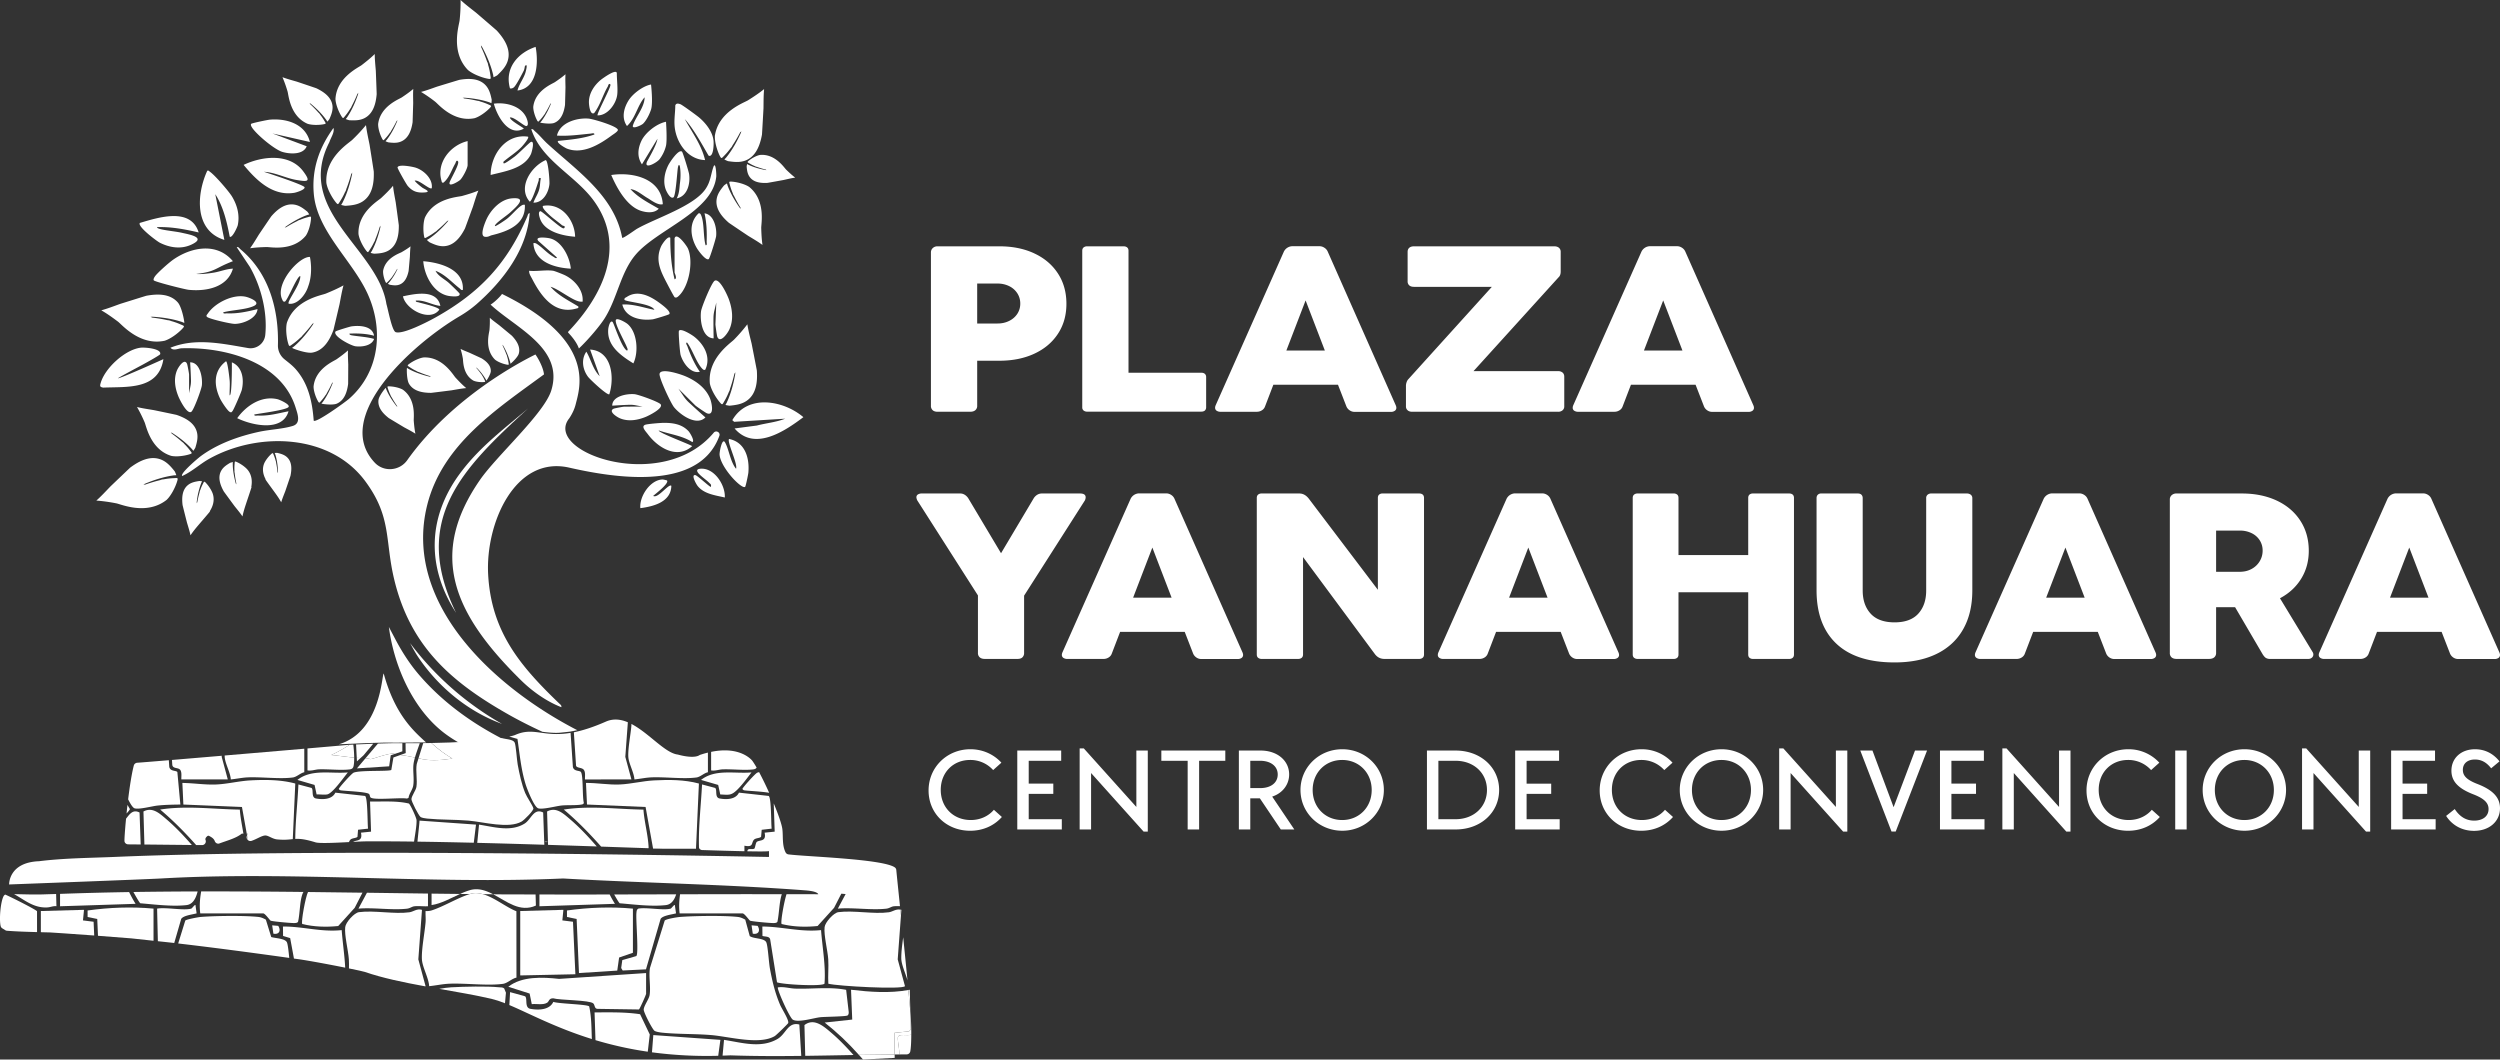 <svg xmlns="http://www.w3.org/2000/svg" width="210" height="89" fill="none"><rect width="100%" height="100%" fill="#333333" stroke="none"/><path d="M91.195 41.776a.648.648 0 0 1-.063.256l-5.108 8.003v4.81a.487.487 0 0 1-.14.37c-.091.09-.227.134-.406.134h-2.761c-.18 0-.32-.045-.42-.133a.47.47 0 0 1-.15-.37v-4.83l-5.095-7.983a.73.73 0 0 1-.075-.257c0-.102.04-.18.123-.239a.61.61 0 0 1 .348-.084h3.223c.136 0 .266.041.39.123a.956.956 0 0 1 .306.333l2.72 4.562 2.719-4.572a.923.923 0 0 1 .305-.328.74.74 0 0 1 .402-.118h3.21c.316 0 .472.107.472.323Zm7.22 8.43-1.617-4.211-1.617 4.211h3.234Zm6.006 4.81a.304.304 0 0 1-.123.247.561.561 0 0 1-.348.094h-3.041a.708.708 0 0 1-.412-.127.745.745 0 0 1-.273-.328l-.707-1.824h-5.428l-.695 1.814a.62.62 0 0 1-.258.328.774.774 0 0 1-.44.13h-3.03a.575.575 0 0 1-.347-.092.291.291 0 0 1-.123-.251c0-.063.018-.137.054-.22l5.717-12.878a.819.819 0 0 1 .728-.466h2.26c.149 0 .29.043.422.128.127.08.227.198.284.338l5.706 12.888a.57.57 0 0 1 .054.219Zm15.089-13.469c.071.064.107.156.107.276v13.155c0 .12-.038.212-.113.276a.455.455 0 0 1-.305.095h-2.912c-.336 0-.606-.142-.813-.429l-6.018-8.127v8.185c0 .12-.038.212-.112.276a.457.457 0 0 1-.305.095h-3.051a.456.456 0 0 1-.306-.095c-.075-.063-.112-.155-.112-.276V41.823c0-.12.037-.212.112-.276a.458.458 0 0 1 .306-.094h3.157c.308 0 .575.148.804.446l5.792 7.643v-7.72c0-.12.036-.212.107-.276a.436.436 0 0 1 .301-.094h3.05c.136 0 .239.032.311.095Zm10.486 8.66-1.618-4.212-1.616 4.211h3.234Zm6.006 4.809a.304.304 0 0 1-.123.247.561.561 0 0 1-.348.094h-3.041a.708.708 0 0 1-.412-.127.745.745 0 0 1-.273-.328l-.707-1.824h-5.428l-.695 1.814a.627.627 0 0 1-.258.328.774.774 0 0 1-.439.13h-3.03a.574.574 0 0 1-.348-.092.289.289 0 0 1-.123-.251.58.58 0 0 1 .053-.22l5.717-12.878a.82.82 0 0 1 .729-.466h2.259c.15 0 .29.043.423.128a.72.72 0 0 1 .283.338l5.707 12.888a.57.57 0 0 1 .054.219Zm14.584-13.469c.072.064.108.156.108.276v13.155c0 .12-.036.212-.108.276a.435.435 0 0 1-.299.095h-3.031a.434.434 0 0 1-.299-.095c-.071-.063-.107-.155-.107-.276V49.75h-5.857v5.229c0 .12-.036.212-.107.275a.438.438 0 0 1-.3.095h-3.019a.453.453 0 0 1-.305-.095c-.076-.063-.113-.155-.113-.276V41.823c0-.12.037-.212.113-.276a.455.455 0 0 1 .305-.094h3.019a.44.44 0 0 1 .3.094c.071.064.107.156.107.276v4.8h5.857v-4.8c0-.12.036-.212.107-.276a.436.436 0 0 1 .299-.094h3.031c.128 0 .228.031.299.094Zm5.881 8.061c0 .805.223 1.45.669 1.94.447.486 1.115.73 2.008.73.885 0 1.549-.244 1.992-.73.442-.49.663-1.135.663-1.94v-7.766a.36.36 0 0 1 .118-.285.463.463 0 0 1 .321-.104h2.966a.53.53 0 0 1 .343.104.355.355 0 0 1 .128.284v7.747c0 1.275-.257 2.365-.771 3.27-.514.907-1.26 1.597-2.237 2.072-.979.476-2.153.714-3.523.714-2.149 0-3.777-.524-4.888-1.574-1.11-1.048-1.665-2.546-1.665-4.49v-7.738c0-.12.036-.215.107-.285a.385.385 0 0 1 .29-.104h3.073c.128 0 .228.034.3.104.07.07.106.165.106.285v7.766Zm18.645.598-1.617-4.211-1.617 4.211h3.234Zm6.006 4.81a.304.304 0 0 1-.123.247.561.561 0 0 1-.348.094h-3.041a.708.708 0 0 1-.412-.127.745.745 0 0 1-.273-.328l-.707-1.824h-5.428l-.695 1.814a.625.625 0 0 1-.258.328.774.774 0 0 1-.439.13h-3.03a.574.574 0 0 1-.348-.092.289.289 0 0 1-.123-.251c0-.063.018-.137.054-.22l5.717-12.878a.823.823 0 0 1 .728-.466h2.26c.149 0 .29.043.422.128.127.08.227.198.284.338l5.706 12.888a.57.57 0 0 1 .054.219Zm5.035-6.986h2.002c.365 0 .69-.08.98-.238.289-.157.515-.373.68-.647.164-.272.246-.57.246-.893a1.58 1.58 0 0 0-.246-.87 1.667 1.667 0 0 0-.68-.597 2.188 2.188 0 0 0-.98-.215h-2.002v3.46Zm8.169 6.948a.342.342 0 0 1-.118.261.44.44 0 0 1-.31.11h-3.201a.65.65 0 0 1-.37-.09c-.089-.06-.184-.172-.283-.338l-2.292-3.916h-1.595v3.84a.472.472 0 0 1-.155.372c-.103.087-.249.132-.434.132h-2.74c-.179 0-.316-.045-.413-.132a.471.471 0 0 1-.145-.372V41.956a.47.47 0 0 1 .156-.362.568.568 0 0 1 .402-.141h5.492c1.099 0 2.074.198 2.923.593.849.397 1.511.958 1.986 1.689.475.728.712 1.573.712 2.536 0 .869-.213 1.648-.637 2.338-.425.692-1.02 1.24-1.783 1.645l2.741 4.515a.37.37 0 0 1 .064.209Zm9.672-4.772-1.617-4.211-1.617 4.211h3.234Zm6.006 4.81a.304.304 0 0 1-.123.247.561.561 0 0 1-.348.094h-3.041a.708.708 0 0 1-.412-.127.745.745 0 0 1-.273-.328l-.707-1.824h-5.428l-.695 1.814a.625.625 0 0 1-.258.328.774.774 0 0 1-.439.13h-3.03a.574.574 0 0 1-.348-.092.289.289 0 0 1-.123-.251c0-.063.018-.137.054-.22l5.717-12.878a.823.823 0 0 1 .728-.466h2.26c.149 0 .29.043.422.128.127.08.227.198.284.338l5.706 12.888a.57.57 0 0 1 .054.219ZM84.772 26.956c.293-.146.52-.346.685-.6.164-.253.246-.538.246-.856 0-.316-.082-.602-.246-.86a1.685 1.685 0 0 0-.685-.604 2.168 2.168 0 0 0-.975-.217h-1.713v3.355h1.713c.357 0 .682-.072.975-.219Zm2.109-5.67c.849.396 1.512.957 1.986 1.687.475.728.712 1.576.712 2.547 0 .956-.237 1.796-.712 2.518-.474.722-1.137 1.281-1.986 1.673-.85.394-1.824.59-2.923.59h-1.874v3.783a.463.463 0 0 1-.155.371c-.103.088-.248.133-.433.133h-2.741c-.18 0-.316-.045-.412-.133a.478.478 0 0 1-.145-.37v-12.88a.49.49 0 0 1 .155-.367.56.56 0 0 1 .402-.147h5.203c1.099 0 2.074.198 2.923.594Zm14.328 10.118a.35.35 0 0 1 .107.266v2.547a.35.35 0 0 1-.107.267c-.071.063-.175.094-.31.094h-9.572a.457.457 0 0 1-.305-.095.329.329 0 0 1-.113-.266V21.063c0-.122.038-.213.113-.277a.46.46 0 0 1 .305-.095h3.052c.128 0 .229.032.304.095.075.064.112.155.112.277v10.245h6.104c.135 0 .239.033.31.096Zm10.079-1.958-1.617-4.211-1.617 4.21h3.234Zm6.006 4.81a.302.302 0 0 1-.123.246.557.557 0 0 1-.347.095h-3.041a.703.703 0 0 1-.412-.129.729.729 0 0 1-.273-.327l-.708-1.824h-5.428l-.695 1.814a.618.618 0 0 1-.258.328.77.77 0 0 1-.439.13h-3.03a.576.576 0 0 1-.348-.092.3.3 0 0 1-.094-.11.299.299 0 0 1-.029-.141c0-.063.018-.137.054-.22l5.717-12.879a.82.82 0 0 1 .729-.466h2.259c.15 0 .29.043.422.13.127.079.227.197.284.336l5.706 12.89a.576.576 0 0 1 .054.219Zm13.964-2.958c.093.083.14.198.14.342v2.491a.42.42 0 0 1-.14.332.557.557 0 0 1-.385.125h-12.248c-.165 0-.294-.042-.385-.125a.414.414 0 0 1-.14-.332V32.42a.93.93 0 0 1 .059-.328.663.663 0 0 1 .144-.242l7.013-7.756h-6.541c-.172 0-.304-.04-.397-.123a.434.434 0 0 1-.138-.343v-2.47c0-.147.045-.26.138-.343.093-.082.225-.124.397-.124h11.787c.164 0 .295.042.391.124a.431.431 0 0 1 .145.342v1.645c0 .221-.057.382-.171.484l-7.153 7.89h7.099a.561.561 0 0 1 .385.122Zm10.068-1.852-1.617-4.211-1.617 4.21h3.234Zm6.007 4.81a.302.302 0 0 1-.123.246.565.565 0 0 1-.348.095h-3.041a.706.706 0 0 1-.412-.129.729.729 0 0 1-.273-.327l-.708-1.824H137l-.695 1.814a.618.618 0 0 1-.258.328.772.772 0 0 1-.439.13h-3.03a.576.576 0 0 1-.348-.092.288.288 0 0 1-.123-.251c0-.063.018-.137.054-.22l5.717-12.879a.817.817 0 0 1 .729-.466h2.259c.149 0 .29.043.422.13.127.08.227.197.284.336l5.707 12.89a.576.576 0 0 1 .054.219ZM78 66.4c0-1.96 1.561-3.464 3.512-3.464 1.024 0 1.954.416 2.605 1.129l-.692.622a2.568 2.568 0 0 0-1.932-.85c-1.437 0-2.47 1.059-2.47 2.512 0 1.465 1.055 2.533 2.522 2.533.795 0 1.487-.326 1.942-.86l.671.604c-.652.733-1.58 1.157-2.665 1.157C79.499 69.783 78 68.33 78 66.4Zm7.452-3.355h3.688v.86h-2.728v1.92h2.066v.861h-2.066v2.127h2.78v.862h-3.74v-6.63Zm6.199 1.89v4.74h-.96v-6.808h.35l4.413 4.917v-4.739h.96v6.808h-.352l-4.411-4.919Zm8.113-1.03h-2.211v-.86h5.373v.86h-2.2v5.768h-.962v-5.767Zm6.087 2.296c.898 0 1.478-.444 1.478-1.147 0-.691-.589-1.148-1.478-1.148h-.827V66.2h.827Zm-1.786-3.156h1.817c1.406 0 2.407.841 2.407 2.01 0 .858-.567 1.582-1.425 1.859l1.858 2.76h-1.135l-1.757-2.612h-.806v2.613h-.959v-6.63Zm11.158 3.314c0-1.443-1.066-2.522-2.48-2.522-1.425 0-2.479 1.079-2.479 2.522 0 1.445 1.054 2.524 2.479 2.524 1.414 0 2.48-1.07 2.48-2.524Zm-5.982 0c0-1.899 1.55-3.423 3.513-3.423 1.942 0 3.491 1.514 3.491 3.423 0 1.89-1.549 3.423-3.491 3.423-1.954 0-3.513-1.513-3.513-3.423Zm13.03 2.454c1.529 0 2.635-1.037 2.635-2.454 0-1.425-1.106-2.453-2.635-2.453h-1.446v4.907h1.446Zm-2.407-5.767h2.407c2.096 0 3.657 1.414 3.657 3.313 0 1.9-1.549 3.316-3.657 3.316h-2.407v-6.629Zm7.411 0h3.688v.86h-2.728v1.92h2.066v.86h-2.066v2.127h2.779v.862h-3.739v-6.63Zm7.099 3.354c0-1.96 1.56-3.464 3.512-3.464a3.5 3.5 0 0 1 2.605 1.129l-.693.622a2.567 2.567 0 0 0-1.933-.85c-1.435 0-2.467 1.059-2.467 2.512 0 1.465 1.053 2.533 2.52 2.533.796 0 1.488-.326 1.941-.86l.673.604c-.652.733-1.581 1.157-2.667 1.157-1.993 0-3.491-1.454-3.491-3.383Zm12.708-.04c0-1.444-1.064-2.523-2.479-2.523-1.424 0-2.479 1.079-2.479 2.522 0 1.445 1.055 2.524 2.479 2.524 1.415 0 2.479-1.07 2.479-2.524Zm-5.981 0c0-1.9 1.55-3.424 3.514-3.424 1.942 0 3.491 1.514 3.491 3.423 0 1.89-1.549 3.423-3.491 3.423-1.954 0-3.514-1.513-3.514-3.423Zm9.311-1.426v4.74h-.96v-6.807h.352l4.411 4.917v-4.739h.96v6.808h-.352l-4.411-4.919Zm5.852-1.889h1.023l1.776 4.759 1.798-4.759h1.012l-2.634 6.806h-.351l-2.624-6.806Zm6.695 0h3.688v.86h-2.728v1.92h2.067v.861h-2.067v2.127h2.78v.862h-3.74v-6.63Zm6.201 1.89v4.74h-.961v-6.808h.351l4.411 4.917v-4.739h.961v6.808h-.351l-4.411-4.919Zm6.107 1.465c0-1.96 1.56-3.464 3.512-3.464a3.5 3.5 0 0 1 2.605 1.129l-.692.622a2.57 2.57 0 0 0-1.933-.85c-1.436 0-2.468 1.059-2.468 2.512 0 1.465 1.054 2.533 2.519 2.533.797 0 1.489-.326 1.943-.86l.672.604c-.652.733-1.58 1.157-2.666 1.157-1.994 0-3.492-1.454-3.492-3.383Zm8.412-3.355h-.96v6.63h.96v-6.63Zm7.327 3.314c0-1.443-1.065-2.522-2.479-2.522-1.426 0-2.48 1.079-2.48 2.522 0 1.445 1.054 2.524 2.48 2.524 1.414 0 2.479-1.07 2.479-2.524Zm-5.981 0c0-1.899 1.549-3.423 3.512-3.423 1.942 0 3.492 1.514 3.492 3.423 0 1.89-1.55 3.423-3.492 3.423-1.954 0-3.512-1.513-3.512-3.423Zm9.308-1.425v4.74h-.96v-6.807h.352l4.411 4.917v-4.739h.961v6.808h-.352l-4.412-4.919Zm6.522-1.889h3.688v.86h-2.728v1.92h2.067v.861h-2.067v2.127h2.78v.862h-3.74v-6.63Zm4.62 5.491.723-.574c.445.673.982.97 1.633.97.723 0 1.208-.366 1.208-.97 0-.523-.372-.889-1.301-1.247-1.271-.494-1.818-1.106-1.818-1.978 0-1.058.816-1.8 1.983-1.8.816 0 1.519.345 2.056 1.018l-.703.584c-.392-.515-.837-.74-1.363-.74-.62 0-1.013.335-1.013.869 0 .514.351.852 1.25 1.197 1.291.505 1.87 1.138 1.87 2.028 0 1.117-.909 1.899-2.18 1.899-.972 0-1.828-.445-2.345-1.256ZM47.824 35.13c.236-.358.427-.743.533-1.166.365-1.453 1.734-5.39-6.19-9.273-.041.097-.537.637-.958.898 2.098 1.959 6.205 3.658 5.095 7.219-.604 1.937-4.58 5.468-5.99 7.51-4.306 6.23-2.314 11.156 3.455 16.827.937.922 2.152 1.784 3.385 2.26.03-.156-.08-.22-.177-.312-3.28-3.148-5.7-6.016-5.971-10.809-.243-4.307 2.248-10.047 6.817-9.001 9.257 2.12 11.804-.485 12.604-2.67.106-.29-.276-.503-.475-.265-4.347 5.191-14.42 1.61-12.128-1.217Z" fill="#fff"/><path d="M59.917 14.047c-.221.651-.222 1.205-.663 1.845-.991 1.438-4.152 2.424-5.736 3.32-.183.104-1.176.842-1.255.762-.66-3.542-3.812-5.643-6.29-7.911-.347-.32-.675-.737-1.031-1.03-.102-.084-.145-.217-.314-.179.857 2.647 3.723 3.872 5.282 6.052 2.737 3.827.69 7.954-2.171 10.95a.07.07 0 0 0-.001.097c.162.168.701.754.888 1.321.77-.724 1.77-1.9 2.184-2.564 1.055-1.697 1.32-3.823 2.574-5.306 1.808-2.138 6.486-3.617 6.782-6.572.018-.178-.049-1.373-.249-.785Zm-22.89 47.297c.8.667 1.85 1.276 3.052 1.817.969-.197 1.903-.526 2.87-.727-2.93-1.41-5.598-3.263-7.717-5.713-.79-.912-1.445-1.932-2.009-2.997l-.558-1.058c.412 3.141 1.882 6.61 4.362 8.678Zm-8.237 1.16.001.003 1.783-.078.421-.014c.428-.014.807-.025 1.076-.03l.17-.006.944.003h.286l2.317-.022c-1.085-.989-2.614-2.35-3.556-5.78-.16.002-.21 4.884-3.773 5.941l.152-.007.178-.01h.001Z" fill="#fff"/><path d="M47.057 61.545c.724-.074.83-.09.83-.09l.275-.052s.17-.034.326-.07c-6.82-3.513-14.677-10.536-12.61-18.883 1.27-5.119 5.823-8.065 9.817-11-.06-.613-.537-1.427-.72-1.674-1.098.542-6.973 3.556-10.75 8.854-.636.928-1.973 1.051-2.745.234-3.59-3.798 3.05-9.881 7.077-12.27a9.713 9.713 0 0 0 1.472-1.043c2.254-1.98 4.266-4.614 4.466-7.65-.155.024-.157.177-.204.288-1.674 3.922-3.97 6.392-7.73 8.489-.614.343-2.715 1.434-3.324 1.222-.312-.109-.648-1.944-.777-2.357-.72-4.686-7.755-7.82-4.787-13.614.117-.376.44-.795.34-1.182-1.212 1.67-1.843 3.489-1.65 5.576.284 3.084 3.18 5.519 4.468 8.25 1.43 3.03 1.083 6.66-1.515 8.93-.3.263-2.759 2.046-2.965 1.833-.115-1.58-.448-3.128-1.525-4.34-.288-.323-.619-.564-.938-.823a1.47 1.47 0 0 1-.542-1.175c.08-3.004-.755-6.075-3.148-8.058-.1-.084-.146-.217-.314-.178l1.092 1.639c.932 1.614 1.503 3.787 1.307 5.73a1.24 1.24 0 0 1-.936 1.086 1.248 1.248 0 0 1-.506.02c-2.17-.37-4.417-.88-6.526-.027.264.296.643.056.943.046 3.614-.12 8.353 1.107 9.567 4.96.174.555.48 1.342-.23 1.562-.849.262-1.94.3-2.829.493-1.724.374-3.51 1.01-4.93 2.067-.194.146-1.738 1.444-1.533 1.647.822-.365 1.484-1.005 2.274-1.446 4.114-2.294 10.16-2.12 13.12 1.903 2.22 3.013 1.623 4.933 2.417 8.234 1.35 5.608 4.764 8.61 9.615 11.352.866.49 1.822.975 2.837 1.443.426.056 1.052.118 1.491.074Z" fill="#fff"/><path d="M44.364 34.307c-5.545 5.054-9.873 9.36-6.055 17.167-2.552-3.953-2.38-8.215.508-11.94 1.554-2.031 3.612-3.59 5.547-5.227Zm-2.19 26.503c-2.885-1.052-5.38-3.123-7.076-5.66-.24-.366-.447-.752-.655-1.134a25.21 25.21 0 0 0 7.731 6.794ZM46.005 70.699h-.26c.09.05.176.053.26 0Zm-25.267-.486a.308.308 0 0 0 .087.353l-.071-.393-.016.04Zm-10.03-2.602c-.027.24-.053.481-.078.722.16-.174.283-.325.282-.372a8.494 8.494 0 0 1-.204-.35Zm8.68-2.14c.442-.042.958-.151 1.394-.171 1.173-.054 2.725.158 3.822.007.32-.044.625-.37.957-.44l-.002-1.975c-1.926.167-4.372.375-6.686.57v.109c.03.55.477 1.315.515 1.9Zm35.472 5.822h.839l-.844-.03.005.03Z" fill="#fff"/><path d="M58.708 65.817c-1.203-.327-2.517-.33-3.767-.264-.943.048-1.945.303-2.876.344-.942.042-1.902-.14-2.843-.13l.085 1.814 4.922.206.626 3.477.844.03h2.764l.245-5.477Zm-37.98 4.212.026.144.057-.143-.084-.001Z" fill="#fff"/><path d="M21.036 65.552c-.944.05-1.935.305-2.874.345-.95.04-1.9-.12-2.843-.13l.084 1.814 4.922.206.402 2.242.084.001-.057.143.07.393a.31.31 0 0 0 .306.065c.43-.14.866-.45 1.162-.45.27.003.59.293.992.33.637.06.98.008 1.31-.025l.21-4.67c-1.203-.325-2.518-.33-3.768-.264ZM11.31 67.9c.385.114 1.45-.183 1.933-.234.612-.065 1.29-.077 1.907-.085l-.252-2.725c-.098-.157-.601-.034-.68-.441l-.037-.557c-1.484.123-2.51.206-2.653.213a.32.32 0 0 0-.29.24c-.181.7-.344 1.77-.474 2.833.188.382.392.71.546.756Zm18.719 2.384.047-.585.84-.093c-.058-.421-.02-2.587-.25-2.747l-2.498-.276c-.272.58-1.05.595-1.618.491-.442-.08-.188-.724-.38-.888l-1.103-.292c-.068 1.526-.251 3.047-.264 4.576.378-.022.813.013 1.7.287.337.103 1.682.037 2.814-.022a.543.543 0 0 1 .115-.2c.14-.15.512-.124.597-.25Zm33.307.25c.14-.149.513-.122.597-.25l.05-.582.837-.096c-.057-.421-.02-2.587-.25-2.747l-2.498-.277c-.272.581-1.05.596-1.618.492-.442-.08-.188-.724-.38-.888l-1.102-.292c-.087 1.731-.3 3.456-.26 5.193-.003.1.006.181.088.25a.62.62 0 0 0 .135.065 349.7 349.7 0 0 0 3.596.102v-.465c.8.155.556-.243.805-.505Z" fill="#fff"/><path d="M13.454 68.003c1.084.913 2.08 1.922 3.022 2.98l.494.005a.314.314 0 0 0 .316-.274.311.311 0 0 0-.018-.15c-.04-.1-.004-.208.174-.35l.09-.015c.244.127.43.241.506.449.06.165.229.263.394.201.66-.247 1.39-.429 1.88-.825l.134.002c-.111-.678-.257-1.373-.3-2.019-2.233-.033-4.473-.35-6.692-.004Zm1.69-3.327c.145.201.078.557.09.796h3.9l-.512-1.896.006-.092-4.183.352.027.412c.047.348.507.2.672.427v.001Zm-4.556 4.092c-.096 1.005-.146 1.784-.131 1.898.019.15.157.256.308.26l1.053.01-.096-2.685c-.56-.285-.825.13-1.134.517Zm3.376.035c-.557-.474-1.156-1.046-1.914-.637l.08 2.772 3.986.042c-.685-.785-1.4-1.536-2.152-2.177Zm46.74-4.178c.803-.028 1.788.095 2.552.007.162-.019.249-.07.3-.154a7.017 7.017 0 0 0-.334-.535c-.04-.075-1.018-1.3-3.488-.786v1.556c.335.062.658-.078.97-.088Zm1.659 1.649c.08.125.164.114.292.13.308.035 1.412.087 1.955.192a28.942 28.942 0 0 0-.844-1.736 1.01 1.01 0 0 0-.153.043c-.176.07-1.254 1.277-1.25 1.371Zm-9.584-2.703c.028.55.476 1.314.513 1.9.442-.042.958-.152 1.395-.172 1.172-.053 2.725.159 3.82.008.32-.044.626-.37.958-.439l-.001-1.65c-.231.056-.46.123-.685.2-.508.364-1.84-.035-1.84-.035-1.07-.117-2.43-1.81-3.901-2.572 0 .048.003.097-.001.146-.063.757-.295 1.906-.258 2.614Zm1.27 4.436c-2.231-.033-4.472-.35-6.69-.003 1.13.948 2.16 2.004 3.136 3.11l3.987.137v-.088c-.042-1.002-.363-2.139-.432-3.156Zm-9.968 1.164c-1.16.736-2.59.29-3.842.098l-.15 1.53c1.84.045 3.74.1 5.634.16l-.097-2.708c-.79-.403-1.006.577-1.545.92Zm-9.734-1.674c-1.046-.246-2.178-.151-3.263-.17l.085 2.531-.847.086c.17.78-.414.589-.65.773.436-.022.818-.04 1.057-.043 1.206-.007 2.575 0 4.052.02.084-.611.228-1.335.209-1.805-.01-.195-.5-1.273-.643-1.392Zm13.522 1.306c-.557-.474-1.156-1.046-1.914-.637l.08 2.802 4.093.133c-.717-.828-1.467-1.624-2.26-2.298Zm-12.63.13c-.006.259-.101 1.012-.172 1.766 1.488.02 3.083.053 4.73.091l.187-1.523-4.745-.335Zm-5.33-6.4c.43-.019.946-.04 1.44-.058l-1.44.059Zm-.544.03c-.096.006-.191.013-.286.022-.28.027-1.534.136-3.25.284v1.844c.335.062.658-.078.972-.09.802-.026 1.787.097 2.55.01.31-.035.347-.187.379-.468.02-.17.024-.347.023-.524-.647-.062-1.282-.16-1.923-.22a12.25 12.25 0 0 0 1.535-.858Z" fill="#fff"/><path d="M29.365 62.563c-.483.32-1 .605-1.535.858.64.06 1.276.158 1.923.22a10.543 10.543 0 0 0-.076-1.095l-.312.017Zm.618 1.39.302-.277c-.105-.005-.212-.007-.317-.016l.015.293Z" fill="#fff"/><path d="M31.35 62.475c-.495.018-1.01.039-1.44.059l.058 1.128c.105.008.212.01.317.014l.25-.228.815-.973Zm12.772 4.151c-.31-.758-.486-1.6-.636-2.405-.075-.404-.143-1.613-.257-1.852-.13-.27-.772-.28-1.076-.365-1.596.27-3.967.37-5.914.408.566.515 1.166.968 1.76 1.306-.852.131-1.715.21-2.503.052-.12-.023-.23-.047-.342-.07l-.15.484c-.1.6.067 1.334-.025 1.916-.048.298-.4.742-.419 1.023-.012.189.616 1.407.768 1.507.11.072.403.116.547.13 1.12.114 2.343.076 3.473.171 1.271.11 3.395.712 4.48.072.196-.115 1.021-.924.975-1.106-.059-.236-.545-.936-.68-1.27Z" fill="#fff"/><path d="M38 63.718a10.024 10.024 0 0 1-1.76-1.306c-.237.004-.468.008-.689.01l-.397 1.277c.113.024.222.048.342.071.788.158 1.651.08 2.503-.053Zm-4.954-.09-.176 1.047c-.193.14-2.611.006-3.162.228-.176.07-1.254 1.277-1.249 1.371.08.126.164.114.291.129.395.047 2.074.114 2.25.294.082.083.06.243.139.3.317.235 2.504-.02 3.042.083l.134-.055c.05-.359.335-.68.394-1.025.097-.573-.046-1.25.027-1.83.022-.17.066-.35.118-.533a11.334 11.334 0 0 0-1.23-.215l-.578.206Z" fill="#fff"/><path d="m34.065 62.432.014.828-.455.162c.396.04.793.12 1.23.215.111-.394.27-.807.408-1.21-.446.003-.852.005-1.197.005Zm-2.593 1.248c-.113.03-.226.062-.34.088a1.757 1.757 0 0 0-.435-.07l-.714.845 2.707-.172.13-.925.354-.122a.975.975 0 0 0-.176-.024c-.282-.002-.886.173-1.526.38Z" fill="#fff"/><path d="M33.797 62.431c-.487 0-.814-.003-.904 0-.246.004-.67.015-1.148.031L30.697 63.7c.157.006.302.03.435.07.114-.027.227-.06.34-.09.64-.206 1.244-.38 1.526-.379.044 0 .105.01.176.024l.623-.214v-.679Zm-8.814 3.083 1.44.42.173.799c.287-.015.597.044.881 0 .452-.07 1.41-1.452 1.743-1.851-1.396.13-3.04-.314-4.237.632Zm33.905 0 1.44.42.173.799c.745.038.92.1 1.432-.4.41-.401.84-.989 1.191-1.451-1.396.13-3.04-.314-4.236.632Zm-19.414 9.258a6.19 6.19 0 0 0-.829.32l.831.007c.032-.01.065-.022.095-.03.32-.083.65-.053.986.04l.87.01c-.623-.325-1.259-.546-1.953-.347Zm36.882 11.86-1.23.13.024 1.813.39-.003c.013-.47-.125-.997-.122-1.384.004-.404.727-.158 1.13-.273.002-.44-.01-.882-.034-1.322a47.3 47.3 0 0 0-.047-.594l.04 1.483-.15.15ZM.442 75.144a.31.31 0 0 0-.14.133c-.265.502-.38 1.983-.246 2.519a.31.31 0 0 0 .14.186l.246.154a.323.323 0 0 0 .147.048c.835.064 1.68.09 2.523.112l-.002-1.75c-.07-.12-1.93-1.07-2.668-1.402Zm46.037 9.013c-.322.69-1.246.709-1.922.586-.525-.096-.223-.862-.45-1.055l-1.26-.35-.062 1.086c1.691.714 3.892 1.909 6.932 2.855-.04-.917-.026-1.852-.225-2.74-.137-.18-2.588-.222-3.013-.382ZM3.986 76.223c.25-.015.495-.138.755-.1l-.027-1.028c-.32.012-.64.018-.96.03-.852.035-1.712-.007-2.568-.016.897.495 1.652 1.183 2.8 1.114Zm49.782 8.971c-1.267-.19-2.546-.156-3.825-.152l.077 2.33a30.73 30.73 0 0 0 4.393.971l.168-1.446-.813-1.703Zm11.55 2.075c-1.399.821-3.01.307-4.5.08l-.123 1.324c.22-.007.44-.013.665-.024 1.971.07 3.957.07 5.946.046l-.162-2.635c-.957-.245-1.113.789-1.827 1.209Zm-10.44-.323-.113 1.448a35.04 35.04 0 0 0 5.565.292l.183-1.338-5.636-.402Zm20.83-6.463c0 .536.347 1.243.52 1.87-.11-1.147-.238-2.407-.36-3.622-.083.61-.163 1.23-.16 1.752Zm-5.83 6.312c-.65-.553-1.48-1.326-2.305-.688l.067 2.583c1.352-.018 2.704-.045 4.054-.07-.578-.649-1.207-1.305-1.817-1.825Z" fill="#fff"/><path d="M75.418 87.188c-.003.387.135.914.122 1.385.205 0 .41-.004.614-.004a.31.31 0 0 0 .307-.241c.063-.315.084-.874.086-1.413-.402.115-1.125-.131-1.129.273Zm-10.745-5.835c-.09-.479-.171-1.917-.306-2.2-.18-.372-1.05-.277-1.388-.522l-.377-1.379c-.197-.11-.396-.203-.626-.229-1.178-.13-3.627-.092-4.838 0-.242.018-1.177.167-1.304.306l-1.236 3.98c-.12.713.08 1.584-.03 2.276-.056.354-.474.88-.496 1.215-.016.224.73 1.672.91 1.79.133.086.48.137.65.155 1.33.134 2.788.09 4.126.203 1.51.13 4.032.846 5.322.084.12-.07 1.09-1.01 1.126-1.09.103-.227-.537-1.206-.676-1.533-.43-1.009-.657-1.98-.857-3.056Zm-41.89-2.643-.45-1.459c-.196-.11-.395-.202-.626-.228-1.161-.127-3.647-.096-4.838 0-.21.016-1.22.205-1.305.304l-.597 1.924c3.123.364 6.24.782 9.33 1.213-.055-.548-.117-1.14-.198-1.311-.16-.331-.972-.332-1.316-.443Z" fill="#fff"/><path d="M16.822 76.726h5.286c.162 0 .543.559.623.607.11.066 1.628.2 1.894.202.13.002.33.013.409-.102.166-.701.133-1.674.372-2.335a.988.988 0 0 1 .085-.174 685.34 685.34 0 0 0-8.593-.045c-.104.61-.16 1.223-.076 1.847Zm40.268 0h5.286c.163 0 .543.559.623.607.11.066 1.628.2 1.895.202.13.002.33.013.408-.102.156-.722.146-1.627.37-2.32-2.849-.006-5.697-.003-8.546.007-.078.531-.109 1.064-.036 1.606Zm-17.519-1.657c-.03.008-.064.02-.095.03l1.081.01c-.336-.093-.666-.123-.986-.04Zm-3.318 1.407a1.41 1.41 0 0 1-.504.05c-.017.314.025.636-.001.95-.075.898-.351 2.264-.307 3.104.035.654.566 1.563.61 2.259.526-.052 1.138-.182 1.657-.206 1.392-.062 3.236.188 4.539.01.38-.052.741-.44 1.136-.522l-.005-5.576c-.841-.322-1.847-1.16-2.82-1.436l-1.082-.01c-.952.277-2.214 1.053-3.223 1.377Zm39.462-.052c-.03-.008-.058-.011-.087-.016l.052.501.035-.485Z" fill="#fff"/><path d="M74.663 76.631c-1.262.177-2.966-.18-4.238-.01-.401.052-1.11.848-1.158 1.254-.08.665.258 1.958.306 2.71.043.678-.034 1.37.007 2.047.77.204 6.223.505 6.438.205l-.61-2.25.272-3.678-.052-.501c-.379-.07-.655.18-.965.223ZM35.14 80.588l.306-4.163c-.425-.13-.718.16-1.052.206-1.262.177-2.966-.18-4.24-.01-.4.052-1.11.848-1.156 1.254-.08.665.258 1.958.306 2.71.016.252.014.507.009.761.69.14 1.212.255 1.326.293 1.48.513 3.268.883 5.087 1.215.008-.006.018-.01.022-.017l-.608-2.25Zm7.21 2.44c-.12-.104-.262-.081-.405-.095-1.078-.105-2.927-.06-4.037 0-.307.019-.67.069-1.01.13 1.536.272 3.053.531 4.388.84.35.083.728.21 1.133.371l.08-.886-.148-.36ZM25.39 77.618c.985.24 2.009.271 3.019.168l1.384-1.527.653-1.272c-1.524-.022-3.05-.04-4.573-.058-.207.397-.603 2.546-.482 2.689h-.001Zm13.255-2.526-2.393-.028v.961c.803-.114 1.61-.578 2.393-.933Zm2.78.027c1.147.598 2.249 1.555 3.59.948l-.026-.932c-.945-.004-1.89-.002-2.836-.008l-.727-.008ZM72.496 89l2.658-.138-.004-.287c-.997.006-1.998.018-3.001.036.116.13.234.256.347.389Zm3.925-5.86-.117.018c.065.689.121 1.314.164 1.84l-.047-1.859Z" fill="#fff"/><path d="m71.487 83.14.1 2.504-2.315.25c1.038.817 2 1.727 2.875 2.718 1.004-.018 2.005-.03 3.002-.037l-.024-1.814 1.23-.129.15-.15L76.467 85c-.043-.527-.1-1.152-.164-1.84-1.59.29-3.217.165-4.816-.02Zm-17.215-1.404-7.31.491c-1.378-.153-3.127-.236-4.265.662l1.792.569.18.89c.405-.047.938.097 1.29-.119.177-.109.13-.368.505-.372.555.168 3.09.142 3.378.435.137.14.084.449.35.452l3.48.052c.064-.036.6-1.235.6-1.306v-1.753ZM6.97 77.314l.086-.888-3.624.1v1.779l.782.02c.274.016 1.666.107 3.7.257l-.052-1.156-.892-.112Zm41.362 4.523-.201-4.41-.893-.113.087-.888-3.625.1v5.41l4.632-.099Z" fill="#fff"/><path d="m48.437 77.193.197 4.543 3.216-.206.155-1.098 1.16-.399v-3.708c-1.84-.173-3.728-.097-5.54.156l.002.546.81.166Zm-41.08-.712.002.546.81.166.061 1.413c.85.063 1.795.136 2.813.218.618.06 1.236.132 1.853.2v-2.7c-1.84-.172-3.727-.097-5.54.157Z" fill="#fff"/><path d="M75.577 75.912c-.143-1.385-.254-2.455-.288-2.826a.308.308 0 0 0-.124-.225c-1.02-.712-7.37-.896-8.935-1.092a.312.312 0 0 1-.144-.058.263.263 0 0 1-.087-.093c-.321-.609-.202-1.367-.283-1.985-.055-.414-.346-1.24-.722-2.149l.079 2.374-.846.086c.172.789-.428.584-.66.779-.094.08-.14.522-.2.558-.202.125-.563-.095-.59.228 1.04.02 1.69.018 1.817-.017v.493c-.367-.003-36.99-.78-54.893-.006-2.114.09-4.323.1-6.423.364-2.574.1-2.512 1.952-2.512 1.952s11.472-.429 12.743-.502c11.032-.64 22.68.5 33.776 0h.03c6.795.387 13.567.481 20.34.998.177.014.692.057.943.195.067.036.12.08.136.131-.89-.005-1.777-.003-2.666-.004-.214.655-.517 2.377-.41 2.505.985.24 2.009.27 3.019.167l1.384-1.527.61-1.188.362.03-.654 1.224c1.29-.11 2.82.15 4.08.004.25-.03.41-.174.607-.198.172-.02.35-.018.532-.01l-.021-.208Z" fill="#fff"/><path d="M34.19 76.329c.25-.03.41-.175.608-.2.37-.044.777.02 1.152-.005V75.06l-5.127-.07-.712 1.334c1.29-.11 2.82.15 4.08.005Zm-10.422 1.499.01.791.597.182.317 1.718.4.055c.85.12 2.593.445 3.905.709-.053-1.054-.217-2.102-.295-3.155-1.701.187-3.268-.314-4.934-.3Zm40.929 1.093.572 3.593c.498.192 3.827.367 3.99.11.114-1.51-.178-2.997-.29-4.496-1.7.182-3.267-.291-4.932-.3l.01.792c.236.074.593.011.65.301Zm-53.311-3a11.797 11.797 0 0 1-.54-.987c-1.932.033-3.866.082-5.802.152v1.04l6.342-.204Zm40.268 0a9.157 9.157 0 0 1-.441-.785c-1.967.006-3.934.004-5.9 0v.99l6.34-.204Zm.403-.046c1.197.1 2.69.291 3.878.153.456-.053.708-.427.865-.906-1.737.007-3.473.01-5.21.013.227.403.418.717.467.739Zm-40.268 0c1.196.1 2.69.291 3.878.153.53-.061.785-.555.934-1.147-1.797.004-3.595.02-5.395.047.275.498.526.92.583.947Zm59.287 7.272c-1.421-.273-2.832-.054-4.275-.103-.48-.016-.956-.18-1.455-.104-.121.09.978 2.548 1.25 2.711.46.273 1.735-.142 2.325-.206.348-.038 2.135-.053 2.27-.145.098-.069.106-.194.1-.302l-.215-1.85Zm-54.56-6.425-.097-.698c-.057-.056-.287.283-.352.3-.64.183-2.128-.134-2.87 0l.064 2.738c.458.05.917.096 1.375.15l.586-2.025c.19-.29.954-.367 1.295-.465Zm35.757 3.927-.094.663.126.21 1.957-.097 1.229-4.238c.19-.29.954-.367 1.295-.465l-.1-.698c-.055-.056-.286.283-.35.3-.607.174-2.014-.127-2.718 0-.144.089-.14.2-.157.346-.066.566.21 3.487-.015 3.642l-1.173.337Zm11.367-2.877-.508-.043.1.7c.499.094.655-.269.408-.657Zm-40.777-.043.102.7c.497.094.653-.269.407-.657l-.51-.043Zm6.647-15.174-.142.006-.003.002.145-.008Zm3.243-.122.14-.003c.09-.002.417.001.904.002l-.884-.004-.16.005Zm11.409 3.479c.118.378.707 1.886 1.053 1.989.377.112 1.457-.18 1.932-.235.494-.056 1.24 0 1.695-.085.097-.018.172-.03.202-.14-.137-.495-.043-2.267-.242-2.585-.098-.156-.601-.034-.68-.44l-.193-2.855c-2.318.385-3.1-.529-4.68.187-.14.047-.3.09-.47.13l.688.19c.19 1.281.304 2.6.695 3.844Z" fill="#fff"/><path d="M49.047 64.676c.147.213.08.55.091.797l3.9-.002-.512-1.894.213-2.906c-.59-.25-1.198-.326-1.81-.072-1.102.488-1.987.763-2.725.912l.184 2.81c.072.212.502.13.66.355ZM45.046 27.408v-.047l-.024-.027c.016.021.025.047.024.074ZM19.565 21.94c-1.58.605-1.402.874-3.077 1.072 0 0 .422.064 1.48-.113.54-.091 1.047-.31 1.597-.332-.46 1.583-2.247 1.925-3.717 1.777-.315-.031-2.842-.671-2.93-.795-.055-.08.03-.232.086-.316.196-.3 1.21-1.19 1.54-1.418 1.535-1.072 3.685-1.471 5.02.125Zm-.268-2.056c-.233-1.22-.538-2.533-1.215-3.574l.764 3.841c-2.538-.775-2.348-3.828-1.435-5.81.135-.036.149.037.224.089.412.28 1.59 1.64 1.858 2.085.434.723.656 1.549.482 2.391-.036.175-.475 1.125-.678.978ZM9.91 31.778c.28-.01 3.816-1.61 3.816-1.61-.41 2.599-3.03 2.307-5.055 2.391-.308-.047-.286-.15-.202-.427.376-1.233 2.042-2.766 3.35-2.926.327-.04 1.777.07 1.633.55-.026.085-1.322.799-1.52.904-.327.177-2.1 1.12-2.022 1.118Zm12.26-17.346s3.364 1.09 3.414 1.297c.05.213-.706.442-.875.469-1.835.286-3.198-1.079-4.245-2.347 1.55-.74 3.858-1.008 5.015.55.645.87.395.874-.546.722-.94-.152-1.824-.649-2.762-.691Zm35.352-4.428c.615 1.117 1.416 2.19 1.704 3.443-1.344-.04-2.255-1.238-2.504-2.47-.15-.743-.005-1.372.003-2.12.069-.21.264-.162.432-.101.15.053 1.382.954 1.573 1.117.554.47 1.123 1.186 1.205 1.93.03.27.014 1.405-.394 1.285-.068-.02-1.12-2.105-2.02-3.084Zm-1.846 7.148c-.401.13-1.03-.37-1.246-.493-.472-.266-.947-.719-1.472-.773.657.723 1.547 1.161 2.377 1.646-.371.391-.984.333-1.461.189-1.217-.372-2.061-1.928-2.53-3.02 1.814-.271 4.19.281 4.332 2.45Zm.988 2.867c.163-.57 1.018.62 1.12.85.48 1.072.105 3.173-.76 3.98-.094.09-.215.198-.35.12-.058-.034-.568-1.014-.654-1.18-.53-1.011-1.002-1.95-.483-3.104.067-.151.563-.919.767-.71.002 1.17.079 2.35.36 3.485.257-.05 0-.512 0-.58v-2.861Zm-10.196 2.727c.14.022.814.29.978.37.81.39 1.588 1.267 1.492 2.223a1.235 1.235 0 0 1-.22-.005c-.657-.09-1.78-1.057-2.474-1.247.635.729 1.523 1.16 2.335 1.656.038.154-.06.144-.176.177-1.844.525-2.964-1.058-3.701-2.489-.111-.215-.27-.43-.255-.685.622.068 1.426-.094 2.02 0ZM58.15 37.133c-.858-.546-1.873-.648-2.81-.974-.12.16 2.766 1.227 2.8 1.319-1.258 1.127-2.876.137-3.726-1.013-.162-.219-.594-.64-.218-.784.19-.073 1.236-.155 1.494-.16.792-.014 1.59.092 2.156.709.1.107.548.83.304.903ZM46.873 11.838c1.035-.108 2.063-.19 3.053-.539.02-.16-.202-.086-.302-.077-.947.09-1.885.228-2.84.168.248-1.086 1.643-1.505 2.648-1.428.384.029 2.4.626 2.47.94.03.134-.406.395-.51.472-1.034.77-2.458 1.623-3.774 1.108-.126-.05-.892-.48-.745-.644Zm-20.841.089-3.142-.715 2.873 1.074c-.284.729-1.41.666-2.048.473-.67-.204-2.166-1.463-2.537-2.035-.054-.082-.14-.237-.085-.316.046-.066 1.382-.34 1.573-.357 1.423-.123 3 .372 3.366 1.876Zm-9.342 7.6c-1.146-.267-2.313-.491-3.502-.447-.017.224 1.435.324 2.084.473.653.15 2.118.394.79 1.002-.861.395-1.795.25-2.624-.16-.27-.133-1.937-1.393-1.688-1.671 1.58-.467 4.274-1.332 4.94.803Zm24.884-.537c.058.057.87-.506.98-.588.385-.288.89-.905 1.215-1.114.11-.072.18-.11.319-.085.085 1.657-1.427 2.231-2.784 2.558-.155.037-.305.172-.582.127-.433-.07-.027-1.06.089-1.343.35-.852 1.189-1.782 2.154-1.88 1.387-.139.435.682-.087 1.165-.332.309-1.352.962-1.304 1.16ZM15.883 33.028l.117-.6c.033-.164.047-.33.043-.498-.012-.52-.07-1.494-.07-1.494.835-.003 1.047 1.275.986 1.92-.03.327-.683 2.106-.894 2.24-.348.225-.95-.984-1.068-1.268-.291-.697-.434-1.517-.12-2.24.12-.275.615-1.027.834-.527.038.087.172.819.172.903v1.564Zm45.822 2.962 1.873-.245c.804-.21 1.603-.272 2.38-.576l-4.287.263-.157-.138c1.278-2.22 4.3-1.67 5.97-.253-1.575 1.19-4.117 2.89-5.78.948v.001Zm-4.716-3.344.437.646c.12.176.257.339.412.487.467.434.94.862 1.417 1.285-.75.751-2.1-.212-2.628-.848-.27-.322-1.292-2.509-1.223-2.82.112-.514 1.747.036 2.11.185.895.367 1.767.978 2.137 1.91.14.358.377 1.477-.274 1.224-.113-.044-.896-.584-.971-.659l-1.417-1.41Zm-3.024 1.506-.587-.11a2.293 2.293 0 0 0-.487-.04c-.508.013-1.462.074-1.462.074-.006-.81 1.244-1.02 1.875-.964.32.028 2.062.653 2.195.856.22.338-.96.924-1.237 1.041-.68.285-1.482.427-2.19.126-.27-.116-1.007-.59-.52-.806.086-.037.8-.17.883-.17l1.53-.007Zm6.205-8.738-.165.69c-.045.19-.07.383-.073.579-.01.602.013 1.739.013 1.739-.97-.035-1.158-1.53-1.057-2.277.05-.378.89-2.415 1.142-2.562.414-.243 1.056 1.188 1.182 1.523.306.823.434 1.783.035 2.607-.153.315-.76 1.166-.992.575-.04-.104-.162-.959-.158-1.056l.073-1.818ZM44.357 11.481c.116.111-.424.733-.535.851-.43.453-1.054.836-1.53 1.25-.03.177.04.165.18.09.208-.112.543-.361.746-.51.312-.227 1.24-1.18 1.366-1.234.37-.16.08.87.02 1.004-.565 1.24-2.214 1.46-3.39 1.766 0-1.693 1.27-3.493 3.143-3.217ZM24.236 34.189c-.195.261-2.432.539-2.874.629-.02.155.205.083.314.088.94.04 1.659-.184 2.56-.358-.498 1.752-3.066 1.19-4.311.58.754-1.054 2.036-1.918 3.397-1.592.15.036 1.077.435.914.653Zm-5.478-7.954c-.021.154.204.082.313.087.897.037 1.699-.144 2.56-.357-.062.791-1.232 1.247-1.921 1.241-.336-.002-2.05-.396-2.3-.572-.143-.102-.02-.2.052-.305.598-.886 2.108-1.643 3.188-1.4.33.075 1.318.47.674.774-.666.313-1.835.333-2.566.532Zm.539 6.972c.2.014.18-2.771.18-2.771.902.382 1.037 1.449.835 2.308-.05.211-.686 1.695-.794 1.802-.095.094-.08.124-.224.05-.194-.1-.686-.86-.795-1.088-.54-1.115-.59-2.352.483-3.16.14-.003.297 1.449.313 1.652.03.4-.036 1.189.002 1.207Zm6.736-11.624s.3 1.31-.15 2.488c-.19.633-.856 1.527-1.601 1.447-.314-.033.99-1.617.942-2.325-.26-.05-1.09 2.1-1.303 2.145-.15.032-.185-.117-.23-.216-.596-1.291 1.417-3.58 2.342-3.539ZM62.59 40.897c-.08.055-.234-.031-.318-.086-.661-.425-1.802-1.831-1.828-2.65-.007-.22.22-1.435.462-.995.34.616.437 1.614.922 2.21.162-.408-.79-2.286-.584-2.503 1.346.273 1.724 1.593 1.62 2.82-.014.163-.223 1.168-.274 1.203ZM38.878 24.355c-.156.04-.18-.064-.27-.133-.648-.497-1.21-1.168-2.022-1.474.22.454.763.695 1.126 1.025.123.112.883.835.896.897.066.298-.567.226-.752.21-1.382-.124-2.208-1.69-2.301-2.938 1.395.111 3.449.668 3.323 2.413Zm6.115-20.418c.244 1.302.166 3.467-1.525 3.665.13-.517.476-.937.653-1.45.027-.078.27-.924-.024-.606-.013.015-.038.264-.101.39-.138.274-.65 1.264-.838 1.404a.366.366 0 0 1-.32.084c-.467-1.676.63-2.975 2.155-3.487Zm6.85 4.051c-.101.75-.81 1.723-1.646 1.703-.107-.102 1.19-2.47 1.077-2.592-.147-.159-.191.122-.223.177-.412.692-.63 1.553-1.138 2.22-.35.205-.443-.664-.443-.922.002-.747.45-1.414 1.003-1.87.127-.104 1.34-.988 1.34-.544 0 .536.098 1.33.03 1.828Zm-.66 25.13c-.172.12-1.625-1.245-1.795-1.476-.448-.611-.586-1.45-.136-2.1.404.665.548 1.49 1.123 2.055l-.807-2.235c1.833.113 2.063 2.345 1.615 3.755Zm6.104-20.38c.076.062.563 1.669.594 1.867.122.791-.121 1.874-1.037 2.06.236-.437.222-.917.274-1.291.057-.42.07-.913-.006-1.39-.081-.285-.154-.023-.176.134-.055.364-.176 2.33-.363 2.458-.267.183-.605-.512-.672-.716-.213-.648-.065-1.393.24-1.993.124-.243.86-1.367 1.146-1.13Zm-1.342-2.51s.108 1.525 0 2.012a3.1 3.1 0 0 1-.552 1.148c-.272.316-1.304.858-1.05.204.044-.116.82-1.394.883-1.934l-1.302 2.145c-.416-.602-.354-1.293-.062-1.938.332-.732 1.31-1.487 2.083-1.637ZM39.28 11.852v2.012c0 .271-.413 1.05-.628 1.251-.136.127-1.015.66-.881.197.08-.278.863-1.567.7-1.76-.14-.167-.192.125-.222.175-.32.539-.49 1.19-.991 1.61-.157.04-.145-.06-.178-.174-.436-1.502.762-2.974 2.2-3.311Zm16.946 14.531c-.043.06-1.25.421-1.4.441-1.022.13-2.275-.135-2.552-1.244.924-.057 1.803.273 2.694.445-.213-.536-2.477-.666-2.514-.85-.025-.147.112-.178.206-.239.93-.607 1.968-.061 2.75.516.17.126.975.705.816.931Zm-4.773.655c.108.082.755 2.185 1.214 2.413.117-.057.008-.244-.027-.33-.175-.442-.974-1.838-.916-2.216.042-.283.825.176.965.29.856.691.965 2.402.514 3.33-1.061-.661-2.251-1.491-2.108-2.906.01-.108.138-.748.358-.581Zm7.817-6.439c.156.021.084-.203.089-.31.03-.804-.003-1.588-.18-2.37.789.105 1.046 1.234.978 1.911-.022.224-.536 1.874-.62 1.932-.245.17-.893-.731-1.004-.921-.538-.918-.7-2.126.153-2.924.118-.024.166.065.205.154.278.635.175 1.837.379 2.528Zm-1.56 8.171c-.154.038-.004.22.032.323.27.758.59 1.474 1.045 2.137-.773.19-1.43-.764-1.618-1.419-.062-.215-.195-1.938-.138-2.023.164-.25 1.1.352 1.274.487.84.657 1.438 1.72.94 2.774-.1.066-.177 0-.246-.067-.494-.49-.844-1.644-1.29-2.212ZM54.688 7.1s.178 1.55 0 2.1c-.18.551-.483 1.024-.682 1.201-.154.136-.946.494-.843.144.203-.692.983-1.529.985-2.372-.62.708-.764 1.76-1.482 2.413-.482-.676-.266-1.527.15-2.176.357-.557 1.225-1.203 1.872-1.31Zm-9.881 9.924c.143-.411.386-.714.498-1.157.073-.288.056-.61.13-.899-.268-.046-.142.07-.19.21-.086.26-.55 1.756-.753 1.756-1.033-1.182.123-2.954 1.346-3.486.212.044.34 1.728.315 2.011-.065.716-.544 1.583-1.346 1.565Zm3.143 5.543c-1.35-.067-3.07-.56-3.143-2.145.14-.025.209.013.319.085.448.292.824.757 1.36 1.06.08.043.228.194.297.062l-1.556-1.382c-.365-.416.689-.284.932-.232 1.03.215 1.706 1.593 1.79 2.552Zm.36-2.681c-1.026-.076-2.55-.407-2.94-1.5-.048-.134-.207-.597.022-.646.116-.024 1.528 1.292 1.886 1.43.155.06.182-.122.133-.177-.008-.01-.147-.025-.22-.09-.32-.275-.696-.527-.994-.803-.121-.112-.736-.657-.581-.806 1.542-.28 2.665 1.194 2.694 2.592ZM42.83 9.871c.043.287 1.164.851 1.167.938-1.278.704-2.244-1.07-2.514-2.1 1-.136 2.277.18 2.73 1.171.06.134.252.659.008.707-.188.037-1.06-.806-1.391-.716Zm-6.562 5.936c-.162.17-1.12-.769-1.437-.625.162.207.425.411.635.574.15.115.81.362.22.408-.621.048-1.018-.067-1.433-.542-.117-.134-.877-1.47-.86-1.557.063-.3 1.266-.06 1.51.015.692.216 1.475.946 1.365 1.727Zm.723 9.889c-.707-.073-1.33-.513-2.065-.446-.021.13.156.121.25.151.276.09 1.674.389 1.726.61-.774 1.07-2.82-.007-3.054-1.119 1.049-.225 2.848-.604 3.143.804ZM31.42 28.2c-.674-.18-1.367-.205-2.064-.178-.024.118.165.143.246.155.605.1 1.224.12 1.82.292-.186.579-1.03.687-1.565.618-.381-.05-1.934-.86-1.67-1.243.04-.057 1.18-.404 1.327-.426.676-.099 1.768-.05 1.907.782Zm29.464 13.59c-.798-.186-1.755-.293-2.292-.981-.105-.135-.582-.968-.177-.898.168.03 1.25 1.05 1.3.986.048-.217-.035-.228-.146-.345-.222-.236-.837-.642-.977-.906-.136-.26.196-.277.36-.277 1.104.003 1.99 1.412 1.932 2.42Zm-4.851-1.428c.178.255-.964 1.11-1.166 1.295.396.254 1.314-1.066 1.526-.85-.026 1.354-1.488 1.735-2.604 1.878-.093-.978.814-2.365 1.85-2.408.075-.003.383.069.394.085ZM23.077 38.05c.018.053.044.104.058.158.137.45.202.96.22 1.443a1.255 1.255 0 0 0-.01.101c-.002-.037-.014-.074-.033-.08a7.464 7.464 0 0 0-.117-.792.435.435 0 0 0-.038-.17 3.104 3.104 0 0 0-.154-.463c-.05-.123-.065-.184-.106-.182h-.008a.418.418 0 0 0-.128.095c-.224.205-.505.563-.6.85-.142.426-.06.846.145 1.235.003.005.005.007.008.007l-.017.02c-.002.018.635.886.773 1.078.197.272.39.547.552.842.094-.317.223-.624.342-.932.004-.01.436-1.283.438-1.297.11-.54.14-1.17-.306-1.57-.226-.204-.511-.28-.8-.35-.003-.006-.141 0-.22.007Zm-3.517.764c-.001.063-.012.126-.008.188.006.521.108 1.082.25 1.6.017.033.03.068.045.103-.01-.04-.01-.082.007-.096a8.128 8.128 0 0 1-.14-.876.478.478 0 0 1-.017-.194c-.012-.18-.01-.36.007-.54.013-.146.008-.218.05-.228l.01-.003c.03 0 .08.02.168.06.306.142.723.428.92.7.292.403.346.876.26 1.356-.002.006-.005.008-.006.01l.023.015c.008.019-.376 1.15-.457 1.397-.117.353-.23.708-.303 1.074-.205-.304-.444-.586-.673-.873a191.07 191.07 0 0 1-.898-1.227c-.297-.535-.54-1.193-.201-1.764.17-.29.447-.466.73-.637 0-.007.148-.047.234-.065h-.001Zm41.378-4.796c.043-.085.098-.165.132-.251.33-.72.553-1.554.69-2.355 0-.056.002-.113.006-.17-.01.06-.04.12-.07.128-.103.434-.23.883-.374 1.291a.731.731 0 0 1-.102.275 5.278 5.278 0 0 1-.36.737c-.112.191-.15.292-.217.28-.005 0-.01-.003-.014-.004-.043-.017-.1-.075-.191-.186-.328-.392-.714-1.05-.81-1.55-.21-2.118 1.769-3.405 2.04-3.692.396-.404.766-.831 1.11-1.28.085.55.23 1.088.36 1.629.004.019.438 2.233.437 2.256.063.922-.03 1.98-.863 2.547-.423.29-.914.353-1.412.405-.005.01-.234-.03-.362-.06Zm-46.126 5.898c-.095.01-.192.007-.284.026-.787.113-1.611.379-2.363.698-.046.03-.095.06-.145.087.056-.024.12-.033.146-.01.42-.15.87-.287 1.292-.387a.746.746 0 0 1 .288-.064c.258-.053.553-.087.816-.099.223-.01.33-.032.355.031l.005.013c.008.046-.011.125-.055.263-.152.485-.5 1.165-.87 1.515-1.674 1.324-3.833.366-4.223.293a14.226 14.226 0 0 0-1.681-.234c.417-.369.794-.782 1.18-1.182.014-.014 1.649-1.578 1.669-1.59.744-.552 1.687-1.047 2.618-.659.472.199.793.574 1.106.962.012 0 .102.212.146.337Zm1.428-2.046c-.052-.062-.097-.132-.154-.188-.458-.495-1.041-.945-1.627-1.318a1.76 1.76 0 0 1-.132-.06c.044.028.082.07.077.097.308.224.62.471.894.719.07.043.132.1.184.171.16.155.326.346.462.524.113.152.18.215.148.263a.078.078 0 0 0-.007.01c-.028.027-.093.051-.212.087-.415.127-1.063.21-1.49.118-1.737-.536-2.097-2.507-2.233-2.814a11.74 11.74 0 0 0-.642-1.29c.46.115.934.18 1.403.26.016.001 1.906.395 1.923.403.748.257 1.55.679 1.722 1.517.088.426-.024.831-.148 1.238.006.007-.101.173-.168.263Zm44.606-24.473c.06-.07.13-.13.184-.204.48-.597.887-1.325 1.208-2.043a2.04 2.04 0 0 1 .045-.157c-.024.054-.065.103-.096.103-.2.382-.425.773-.658 1.12a.716.716 0 0 1-.161.235 5.246 5.246 0 0 1-.512.605c-.151.153-.211.238-.27.21a.102.102 0 0 0-.013-.005c-.036-.027-.075-.096-.135-.22-.214-.445-.418-1.153-.388-1.644.308-2.033 2.468-2.771 2.79-2.976.463-.292.92-.592 1.345-.938-.051.535-.044 1.075-.052 1.61 0 .02-.121 2.197-.128 2.218-.161.88-.5 1.847-1.415 2.182-.464.17-.94.115-1.42.046-.007.008-.211-.082-.324-.142ZM41.458 6.49c-.018-.094-.025-.19-.052-.28-.188-.772-.532-1.569-.922-2.287a1.937 1.937 0 0 1-.1-.137c.027.054.043.118.022.144.19.406.37.839.51 1.251a.744.744 0 0 1 .09.28c.078.252.14.542.177.804.03.221.062.325.002.356l-.013.006c-.045.013-.126 0-.268-.03-.502-.106-1.22-.39-1.605-.724-1.486-1.544-.725-3.782-.69-4.178.06-.563.087-1.13.079-1.696.41.381.86.718 1.299 1.065.015.012 1.739 1.494 1.752 1.513.625.69 1.21 1.583.906 2.545-.154.49-.502.843-.862 1.192.002.012-.204.121-.325.176ZM35.86 20.157c.068-.043.143-.076.207-.125.557-.383 1.087-.894 1.54-1.42.024-.04.05-.081.078-.121-.034.04-.08.07-.107.063-.266.272-.556.546-.84.78a.637.637 0 0 1-.197.157c-.186.142-.381.269-.586.381-.166.09-.24.148-.282.11l-.01-.008c-.023-.032-.037-.1-.056-.22-.068-.429-.06-1.078.09-1.486.778-1.636 2.79-1.716 3.115-1.806.464-.13.926-.267 1.372-.453-.18.44-.31.896-.454 1.347-.005.015-.662 1.822-.673 1.838-.36.702-.892 1.433-1.75 1.485-.435.027-.822-.14-1.21-.319a1.77 1.77 0 0 1-.237-.203Zm-6.816-10.156c.047-.066.104-.125.144-.194.372-.563.668-1.236.89-1.892a1.76 1.76 0 0 1 .026-.141c-.017.05-.048.094-.076.097-.143.353-.308.714-.483 1.038a.626.626 0 0 1-.122.22c-.112.192-.257.399-.4.573-.12.146-.165.226-.22.206l-.01-.004c-.034-.02-.073-.078-.137-.183-.224-.37-.463-.975-.477-1.409.1-1.809 1.933-2.635 2.2-2.842.38-.294.757-.594 1.1-.933 0 .473.052.945.09 1.417 0 .016.076 1.936.072 1.956-.067.785-.284 1.662-1.06 2.032-.392.188-.814.178-1.24.158a1.76 1.76 0 0 1-.297-.1Zm-1.548.214c-.04-.06-.071-.125-.116-.18-.35-.484-.815-.94-1.29-1.33a1.563 1.563 0 0 1-.11-.066c.036.03.065.07.058.094a9.7 9.7 0 0 1 .71.725.548.548 0 0 1 .142.17c.125.152.25.337.35.509.085.144.136.207.103.246l-.007.008c-.027.021-.087.036-.195.055-.38.068-.957.073-1.321-.053-1.471-.654-1.578-2.424-1.665-2.708-.119-.409-.262-.81-.428-1.2.393.149.802.256 1.205.374.014.004 1.633.548 1.648.558.63.303 1.29.759 1.353 1.513.03.383-.11.729-.261 1.07a1.572 1.572 0 0 1-.176.215Zm35.262 3.562c.05.026.097.059.15.08.427.201.924.339 1.402.428.034 0 .068 0 .1.004-.034-.007-.07-.024-.074-.043a7.475 7.475 0 0 1-.77-.232.446.446 0 0 1-.164-.063 3.188 3.188 0 0 1-.437-.218c-.114-.068-.174-.092-.166-.13l.002-.009a.428.428 0 0 1 .114-.112c.236-.191.633-.416.933-.467 1.268-.108 2.023 1.074 2.192 1.237.243.234.488.465.757.667-.33.046-.653.13-.977.2-.011.003-1.34.244-1.353.243-.552.03-1.184-.033-1.517-.531-.17-.253-.204-.545-.23-.84a1.132 1.132 0 0 1 .038-.214Zm-1.692 1.63c.025.075.04.156.072.229.236.63.606 1.263 1.006 1.826.034.034.067.07.099.106-.03-.043-.05-.095-.035-.12a10.67 10.67 0 0 1-.554-.998.63.63 0 0 1-.105-.226 4.541 4.541 0 0 1-.23-.657c-.047-.183-.084-.265-.037-.298a.203.203 0 0 0 .01-.006c.037-.016.106-.013.228-.002.432.038 1.062.203 1.42.447 1.405 1.145.993 3.101 1.003 3.437.014.479.035.957.106 1.43-.382-.278-.794-.515-1.198-.763-.543-.362-1.084-.727-1.624-1.094-.595-.515-1.176-1.206-1.02-2.045.08-.425.337-.758.604-1.087a1.9 1.9 0 0 1 .255-.18ZM41.28 8.668c-.075-.03-.148-.068-.224-.09-.64-.213-1.368-.326-2.06-.371a1.932 1.932 0 0 1-.144.01c.052.004.105.022.114.049.377.046.77.113 1.129.2a.632.632 0 0 1 .243.06c.216.059.452.145.657.236.172.078.26.101.257.16l-.002.01c-.01.039-.056.09-.142.179-.302.31-.828.692-1.243.817-1.78.364-3.046-1.184-3.314-1.388a11.96 11.96 0 0 0-1.184-.818c.458-.121.903-.29 1.35-.447.016-.005 1.856-.567 1.876-.568.777-.135 1.682-.15 2.238.499.282.33.38.738.469 1.151.009.004-.005.2-.02.31Zm-8.896 3.194c.043-.052.093-.098.13-.153.34-.446.625-.988.846-1.519l.03-.115c-.017.04-.045.077-.068.077a8.942 8.942 0 0 1-.46.833.521.521 0 0 1-.114.174c-.11.16-.231.311-.363.453-.108.114-.15.18-.194.16l-.01-.005a.522.522 0 0 1-.102-.16c-.165-.319-.328-.834-.315-1.194.186-1.494 1.753-2.076 1.986-2.231.332-.223.66-.45.965-.712-.027.392-.011.787-.007 1.18 0 .014-.047 1.61-.051 1.626-.101.646-.33 1.36-.994 1.623-.337.134-.686.102-1.038.06a1.49 1.49 0 0 1-.241-.097Zm-3.727 5.353c.046-.083.104-.16.14-.247.357-.707.61-1.533.777-2.328.002-.055.006-.112.012-.17-.013.061-.043.12-.075.126-.118.43-.261.874-.42 1.277a.738.738 0 0 1-.113.272c-.11.25-.239.492-.385.722-.12.188-.162.288-.23.272l-.012-.003c-.043-.02-.096-.08-.185-.194-.313-.403-.675-1.076-.75-1.578-.134-2.124 1.89-3.338 2.173-3.615a14.11 14.11 0 0 0 1.154-1.24c.066.553.19 1.097.3 1.641.004.02.357 2.248.354 2.27.03.926-.102 1.978-.955 2.515-.432.273-.926.32-1.425.354-.006.01-.233-.038-.36-.074Zm-2.68.796c-.073.024-.15.038-.221.069-.605.225-1.215.578-1.757.958a1.945 1.945 0 0 1-.1.095c.04-.028.09-.047.114-.033.31-.19.64-.377.96-.53a.607.607 0 0 1 .218-.099c.196-.086.424-.164.632-.218.175-.046.256-.081.287-.036a.088.088 0 0 0 .006.01c.015.034.013.1.002.217-.037.412-.196 1.013-.43 1.354-1.102 1.337-2.983.945-3.306.954-.46.014-.92.034-1.377.103.268-.365.497-.758.735-1.143.008-.013 1.038-1.535 1.052-1.547.496-.567 1.16-1.121 1.967-.971.41.075.729.319 1.045.575.01-.003.118.151.174.242Zm5.156 3.231c.04-.07.09-.134.124-.205.313-.593.542-1.288.697-1.957.002-.048.006-.096.013-.143-.012.05-.038.1-.066.104-.107.364-.233.722-.378 1.072a.628.628 0 0 1-.1.23 4.49 4.49 0 0 1-.34.605c-.103.155-.141.24-.196.225l-.012-.003c-.035-.017-.08-.07-.152-.167-.26-.346-.553-.921-.61-1.349-.074-1.799 1.659-2.792 1.903-3.021.349-.327.692-.66.999-1.028.045.467.142.93.225 1.393.002.016.263 1.908.26 1.927.009.782-.12 1.672-.852 2.112-.37.222-.79.254-1.212.274a1.816 1.816 0 0 1-.303-.069Zm1.447 2.595c.033-.036.072-.068.102-.107a5.13 5.13 0 0 0 .688-1.085c.008-.028.018-.057.028-.085-.014.03-.037.055-.055.054a6.618 6.618 0 0 1-.374.596.38.38 0 0 1-.092.124c-.083.11-.187.223-.286.32-.085.079-.12.124-.15.109l-.007-.004a.366.366 0 0 1-.07-.122c-.108-.243-.206-.63-.181-.896.2-1.094 1.382-1.457 1.56-1.563.255-.15.508-.304.743-.485-.037.29-.042.581-.055.872 0 .01-.103 1.185-.107 1.197-.102.472-.302.99-.803 1.156-.254.085-.51.046-.768.002a1.127 1.127 0 0 1-.174-.083Zm-17.1 3.288c-.088-.032-.174-.078-.265-.103-.755-.245-1.613-.371-2.428-.418a2.337 2.337 0 0 1-.17.014c.062.003.124.024.136.055.444.053.907.126 1.33.224.1.004.197.028.287.07.265.071.525.163.776.273.203.09.308.117.303.184l-.001.014c-.013.044-.066.107-.166.21-.353.369-.968.825-1.456.975-2.09.445-3.597-1.368-3.914-1.604-.453-.34-.91-.67-1.403-.953.539-.146 1.06-.35 1.586-.539.018-.006 2.18-.683 2.204-.685.914-.166 1.98-.193 2.64.567.334.386.558 1.586.542 1.717l-.001-.001Zm16.922 5.46c.023.056.038.118.065.173.206.473.514.945.843 1.36.027.025.054.05.08.078-.025-.032-.041-.07-.031-.09a8.344 8.344 0 0 1-.465-.745.482.482 0 0 1-.09-.17 3.48 3.48 0 0 1-.2-.493c-.044-.139-.076-.202-.041-.228l.007-.005c.027-.014.08-.014.175-.01.333.012.823.114 1.107.287 1.122.824.883 2.34.903 2.596.03.367.065.733.139 1.094-.305-.2-.63-.364-.95-.539-.01-.006-1.277-.765-1.288-.775-.476-.373-.95-.88-.862-1.529.045-.33.538-.957.608-1.005Zm8.454-.613c-.02-.041-.037-.086-.062-.124a4.79 4.79 0 0 0-.74-.946.97.97 0 0 1-.064-.051c.02.022.036.05.03.064.143.164.286.343.406.517a.36.36 0 0 1 .08.12c.07.106.139.234.19.35.045.1.074.144.05.167l-.005.005a.348.348 0 0 1-.13.021c-.25.018-.621-.019-.847-.124-.903-.523-.848-1.672-.885-1.86a6.94 6.94 0 0 0-.192-.804c.243.124.499.22.75.324.01.004 1.015.466 1.024.473.385.24.779.58.767 1.07-.007.249-.322.756-.372.797Zm2.023-1.42c-.012-.055-.017-.113-.035-.166a5.86 5.86 0 0 0-.58-1.36 1.228 1.228 0 0 1-.061-.082c.018.033.028.07.016.087.118.241.23.499.32.743.03.05.049.106.057.168.05.15.09.323.115.479.02.133.04.194.006.213l-.008.004a.416.416 0 0 1-.161-.015c-.303-.057-.735-.22-.97-.416-.91-.908-.48-2.258-.462-2.494a8.44 8.44 0 0 0 .027-1.018c.25.223.524.42.79.623.01.007 1.06.876 1.069.886.382.407.743.935.572 1.515-.086.295-.623.799-.695.834Zm-8.692.352c.06.035.118.08.18.11.524.279 1.136.485 1.728.628.042.002.084.006.126.011-.044-.01-.087-.034-.092-.058a9.516 9.516 0 0 1-.946-.34.556.556 0 0 1-.202-.09 4.015 4.015 0 0 1-.532-.302c-.138-.093-.212-.126-.198-.176l.002-.01a.526.526 0 0 1 .15-.131c.308-.224.82-.479 1.198-.523 1.594-.051 2.459 1.476 2.66 1.693.287.31.579.613.902.884-.414.037-.825.118-1.235.187-.014.002-1.692.214-1.71.212-.692.001-1.478-.12-1.861-.764-.195-.328-.2-1.236-.17-1.331ZM27 33.903c.04-.053.09-.101.127-.156.33-.457.602-1.008.81-1.547a1.37 1.37 0 0 1 .028-.117c-.016.04-.043.078-.067.08-.132.29-.279.574-.44.848a.527.527 0 0 1-.111.178c-.1.157-.228.323-.353.463-.105.119-.146.184-.191.165l-.01-.004a.498.498 0 0 1-.107-.157c-.174-.317-.35-.831-.346-1.193.15-1.505 1.709-2.128 1.939-2.29.328-.232.653-.469.952-.738-.018.394.008.79.022 1.184 0 .014-.007 1.618-.01 1.634-.086.653-.3 1.376-.96 1.656-.334.142-1.198.033-1.283-.006Zm-2.465-4.68c.072-.059.152-.107.217-.17.577-.505 1.105-1.153 1.546-1.806.02-.048.046-.097.072-.146-.034.049-.081.09-.113.084-.263.342-.553.69-.843.992a.72.72 0 0 1-.2.203c-.19.185-.394.355-.61.508-.175.125-.25.198-.303.16a.185.185 0 0 0-.011-.007c-.031-.032-.057-.107-.095-.24-.133-.474-.212-1.208-.096-1.687.656-1.95 2.913-2.305 3.268-2.452.506-.21 1.009-.424 1.487-.693-.143.52-.23 1.051-.331 1.579a306.21 306.21 0 0 1-.511 2.164c-.312.838-.814 1.733-1.775 1.905-.487.088-1.601-.317-1.702-.395Zm20.839-18.928c.04-.048.086-.09.12-.14.312-.414.57-.914.77-1.404.009-.035.018-.071.029-.107-.015.037-.042.07-.063.072-.127.261-.27.53-.42.769a.485.485 0 0 1-.104.162c-.1.148-.211.288-.332.419-.1.105-.138.164-.18.147l-.007-.004a.456.456 0 0 1-.095-.146c-.154-.295-.307-.769-.297-1.1.165-1.377 1.606-1.92 1.82-2.066.305-.206.607-.419.886-.66-.023.361-.007.724 0 1.088 0 .012-.036 1.482-.04 1.496-.09.598-.298 1.258-.908 1.503-.31.124-1.101.01-1.18-.029Zm-28.4 30.137c-.025.056-.058.111-.078.17a6.426 6.426 0 0 0-.372 1.577c.003.037.003.075.003.113.005-.04.02-.08.042-.087.052-.29.12-.59.2-.865a.49.49 0 0 1 .058-.185c.054-.165.13-.344.21-.499.068-.13.09-.197.134-.191h.01a.47.47 0 0 1 .133.117c.23.246.508.668.588.994.118.482-.01.94-.271 1.352-.003.006-.006.007-.01.007l.018.024c0 .02-.782.925-.951 1.124-.242.284-.48.572-.686.883-.076-.36-.19-.709-.295-1.062a158.39 158.39 0 0 1-.37-1.473c-.073-.605-.05-1.307.48-1.71.268-.205.59-.264.916-.316a1.34 1.34 0 0 1 .24.027Z" fill="#fff"/></svg>